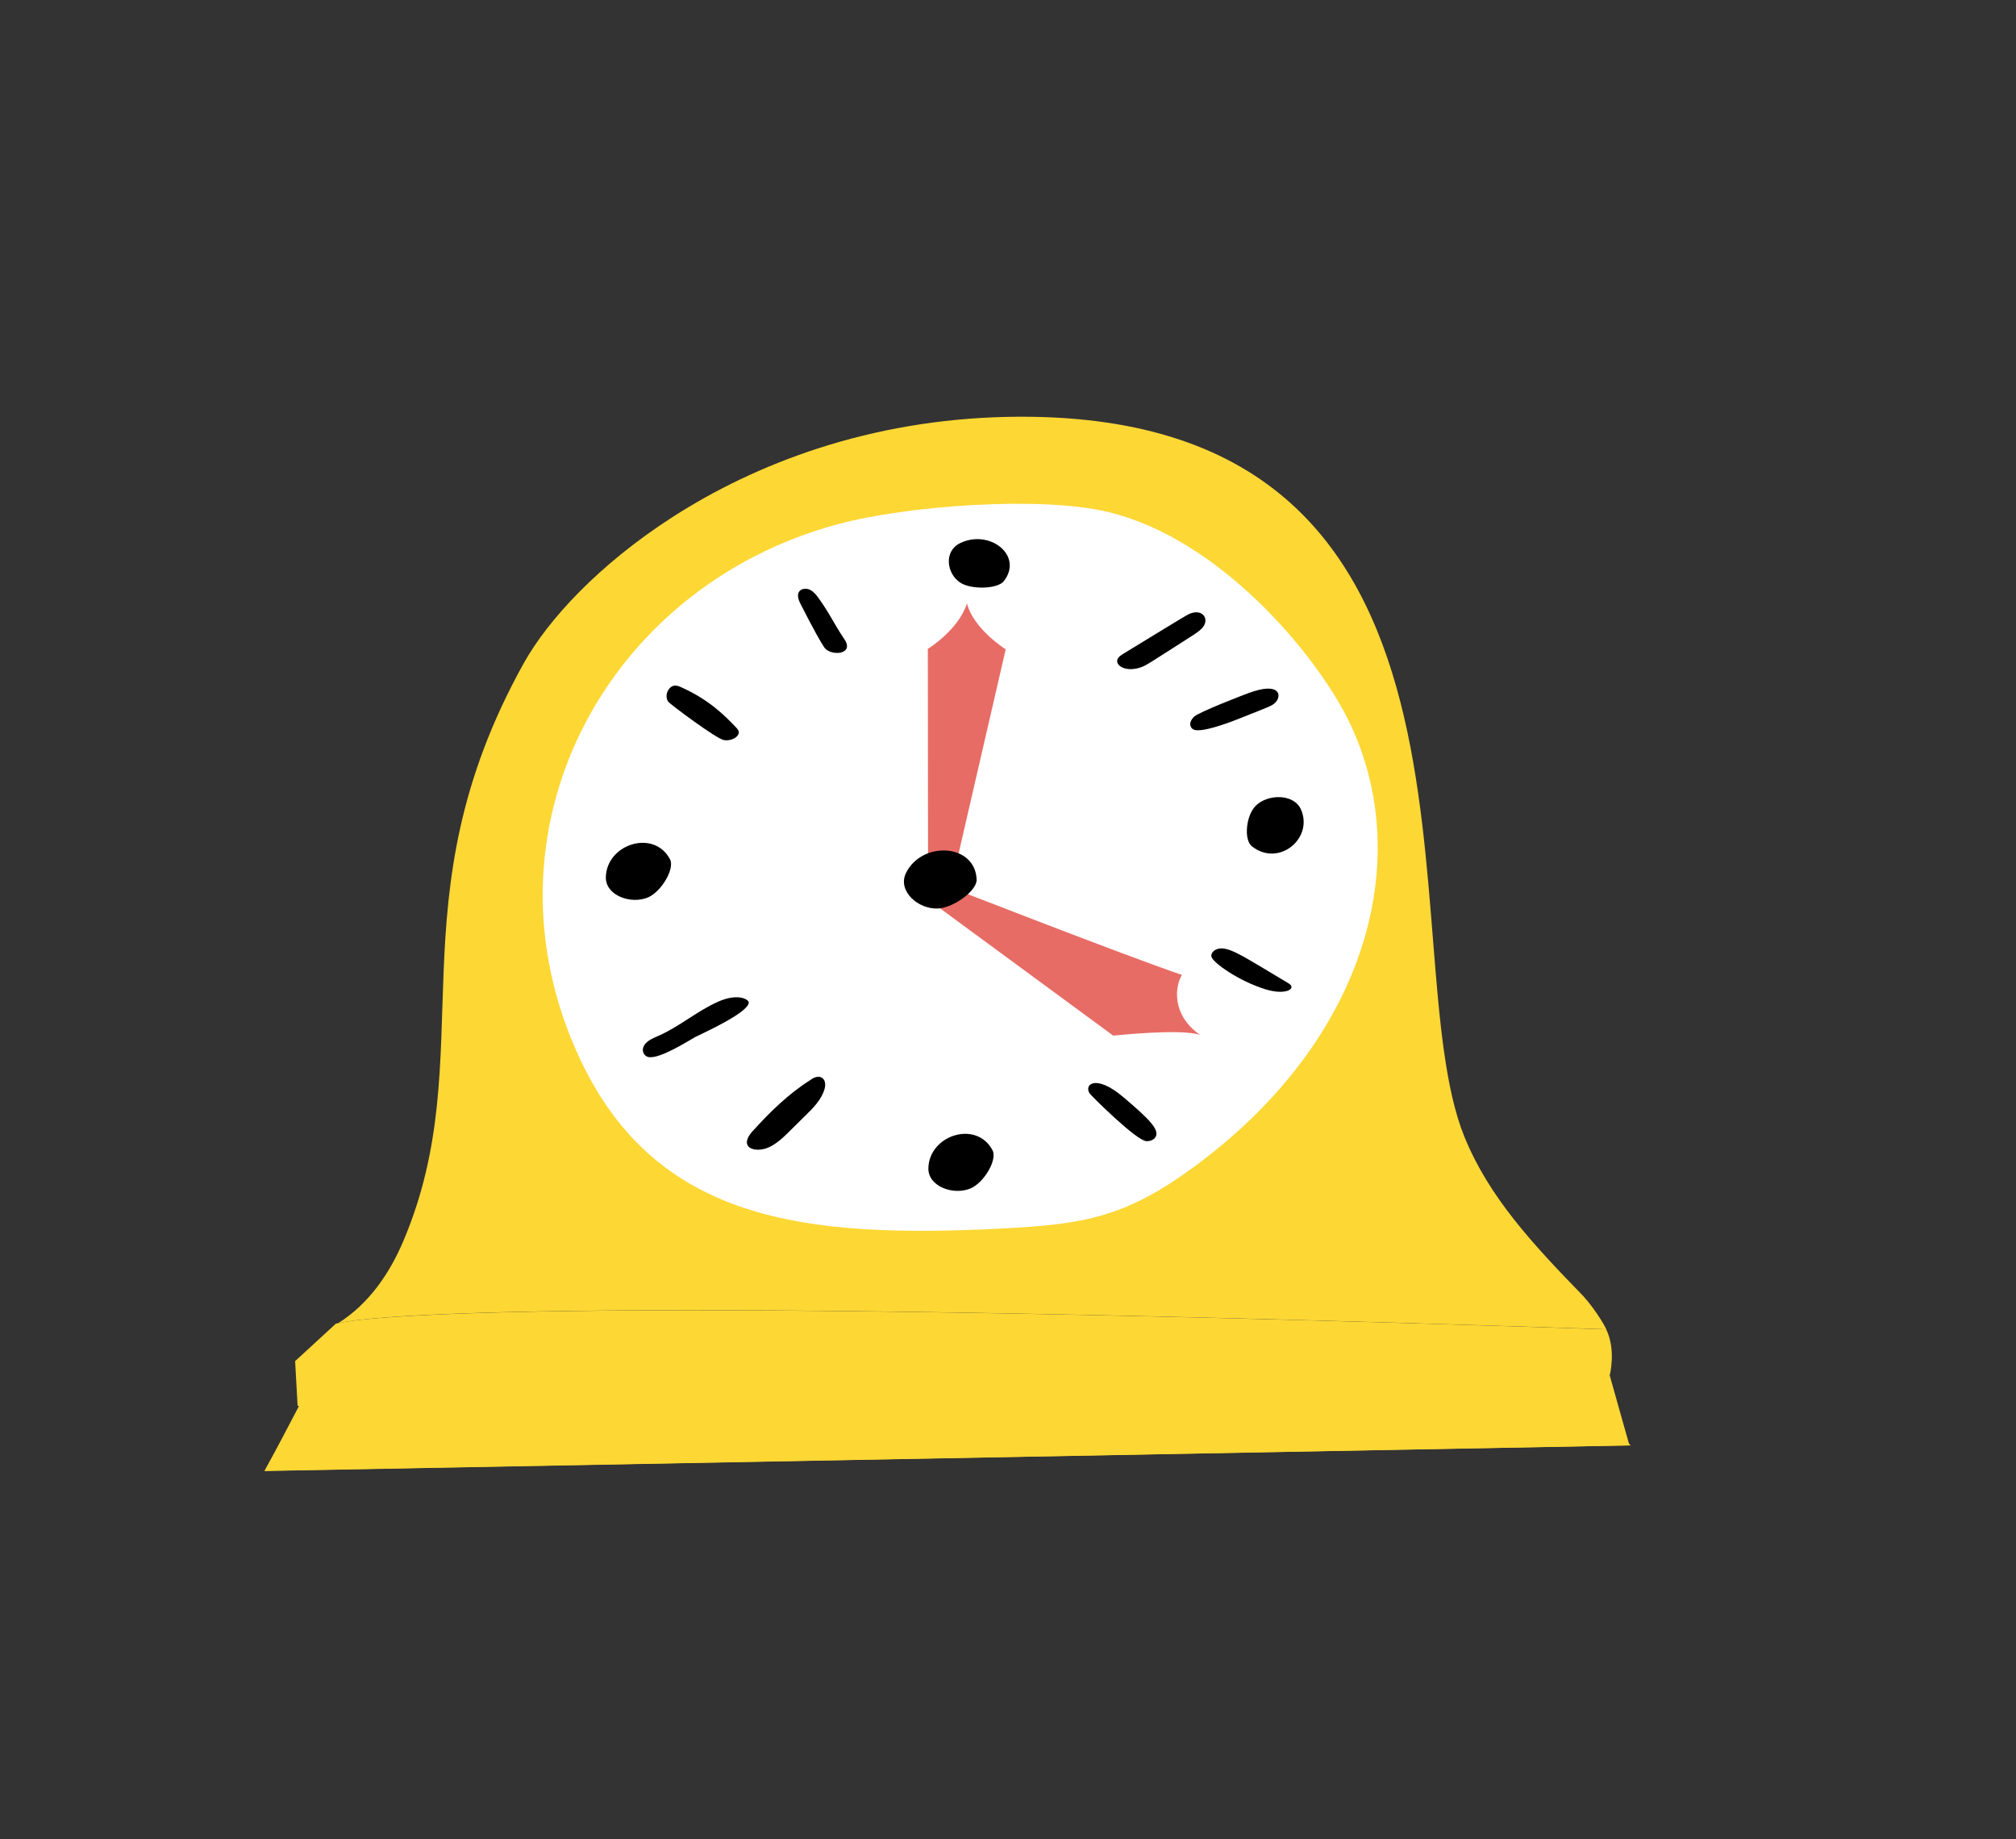 <?xml version="1.0" encoding="UTF-8"?> <svg xmlns="http://www.w3.org/2000/svg" width="375" height="342" viewBox="0 0 375 342" fill="none"><rect x="0" y="0" width="375" height="342" fill="#333333" stroke="none"/> <path fill-rule="evenodd" clip-rule="evenodd" d="M298.803 247.211C298.415 247.206 298.026 247.174 297.638 247.169C96.299 240.523 66.762 245.185 63.233 246.023C63.203 246.025 63.203 246.025 63.173 246.027C62.967 246.065 62.85 246.098 62.821 246.127C68.668 242.481 72.521 236.722 75.05 230.742C89.677 196.229 72.888 167.447 97.412 123.358C101.912 115.286 111.383 104.983 125.049 96.19C140.671 86.136 161.768 78.083 187.242 77.53C283.22 75.486 258.239 176.478 272.387 211.38C276.941 222.595 285.114 231.385 294.497 241.02C295.13 241.681 297.431 244.501 298.803 247.211Z" fill="#FDD734"></path> <path fill-rule="evenodd" clip-rule="evenodd" d="M294.805 260.56L303.335 268.795L49.292 273.532L55.599 261.503L55.355 261.409L54.897 253.129L62.496 246.145L62.644 246.136C62.761 246.103 62.938 246.067 63.085 246.032C63.115 246.03 63.174 246.027 63.174 246.027C66.703 245.188 97.168 240.582 296.237 247.139C297.073 247.173 297.939 247.206 298.774 247.213C300.657 251.101 299.426 255.777 299.426 255.777L294.805 260.56Z" fill="#FDD734"></path> <path d="M49.174 273.566L303.096 268.808L299.425 255.777L55.837 261.516L49.174 273.566Z" fill="#FDD734"></path> <path fill-rule="evenodd" clip-rule="evenodd" d="M206.006 95.192C193.326 92.196 168.639 94.045 155.838 97.486C112.241 109.222 88.232 155.078 107.889 196.936C122.009 227.017 149.487 230.372 186.328 228.467C201.54 227.679 209.28 226.474 222.333 216.83C254.966 192.734 263.134 158.9 250.818 133.943C244.71 121.555 226.807 100.095 206.006 95.192Z" fill="white"></path> <path fill-rule="evenodd" clip-rule="evenodd" d="M172.629 160.748L172.586 120.671C172.586 120.671 178.321 117.166 179.864 112.204C181.115 117.038 187.071 120.754 187.071 120.754L177.82 160.863L172.629 160.748Z" fill="#E76C65"></path> <path fill-rule="evenodd" clip-rule="evenodd" d="M176.463 164.903L173.067 167.609L207.076 192.598C207.076 192.598 219.871 191.22 223.248 192.48C217.794 188.682 218.599 183.307 219.859 181.308C209.657 177.854 176.463 164.903 176.463 164.903Z" fill="#E76C65"></path> <path fill-rule="evenodd" clip-rule="evenodd" d="M181.665 163.597C181.442 156.884 171.548 156.307 168.543 162.314C166.879 165.621 170.707 169.106 174.423 168.954C177.367 168.844 181.719 165.656 181.665 163.597Z" fill="black"></path> <path fill-rule="evenodd" clip-rule="evenodd" d="M186.699 108.102C190.459 103.366 184.101 98.306 178.56 101.024C175.515 102.532 176.075 106.734 178.67 108.386C180.738 109.691 185.556 109.531 186.699 108.102Z" fill="black"></path> <path fill-rule="evenodd" clip-rule="evenodd" d="M232.838 157.362C237.796 161.347 244.38 155.946 241.994 150.533C240.667 147.552 235.756 147.636 233.556 149.874C231.777 151.661 231.339 156.132 232.838 157.362Z" fill="black"></path> <path fill-rule="evenodd" clip-rule="evenodd" d="M124.636 159.814C121.639 154.113 112.799 156.987 112.694 163.154C112.644 166.56 117.415 168.251 120.587 166.87C123.087 165.74 125.535 161.533 124.636 159.814Z" fill="black"></path> <path fill-rule="evenodd" clip-rule="evenodd" d="M184.63 213.933C181.633 208.232 172.794 211.106 172.688 217.273C172.638 220.679 177.41 222.37 180.581 220.989C183.082 219.886 185.531 215.679 184.63 213.933Z" fill="black"></path> <path fill-rule="evenodd" clip-rule="evenodd" d="M152.119 111.034C151.733 110.519 151.319 110.033 150.735 109.717C149.57 109.112 147.544 109.653 148.88 112.258C151.421 117.261 152.705 119.467 153.323 120.398C154.459 122.076 159.061 121.795 157.051 118.852C155.072 115.934 154.343 114.072 152.119 111.034Z" fill="black"></path> <path fill-rule="evenodd" clip-rule="evenodd" d="M125.381 127.517C125.853 127.437 126.311 127.626 126.738 127.817C132.055 130.201 134.934 133.23 136.83 135.188C137.115 135.494 137.462 135.85 137.425 136.254C137.378 137.006 136.173 137.85 134.671 137.638C133.259 137.422 124.554 130.884 124.295 130.497C123.512 129.281 124.349 127.708 125.381 127.517Z" fill="black"></path> <path fill-rule="evenodd" clip-rule="evenodd" d="M120.623 196.579C119.569 196.37 118.914 194.772 120.664 193.55C121.209 193.171 121.879 192.893 122.52 192.617C126.445 190.872 129.684 188.014 133.61 186.269C137.304 184.645 139.279 185.875 139.28 186.438C139.238 188.369 130.281 192.348 129.326 192.856C128.083 193.541 122.703 197 120.623 196.579Z" fill="black"></path> <path fill-rule="evenodd" clip-rule="evenodd" d="M152.774 200.372C153.539 200.732 153.592 201.693 153.396 202.454C152.852 204.467 151.243 206.083 149.688 207.589C148.614 208.64 147.539 209.691 146.495 210.74C144.913 212.301 142.951 213.99 140.646 213.796C140.106 213.746 139.561 213.588 139.244 213.231C138.482 212.389 139.249 211.168 140.036 210.32C143.181 206.851 146.571 203.502 150.629 200.92C151.23 200.458 152.07 200.036 152.774 200.372Z" fill="black"></path> <path fill-rule="evenodd" clip-rule="evenodd" d="M213.228 212.217C213.886 212.261 214.617 212.006 214.944 211.452C215.735 210.122 213.807 208.139 208.9 203.99C203.712 199.616 201.537 201.772 202.729 203.394C202.989 203.782 211.345 212.107 213.228 212.217Z" fill="black"></path> <path fill-rule="evenodd" clip-rule="evenodd" d="M239.671 182.864C230.86 177.645 228.216 175.621 226.126 176.621C225.632 176.863 225.243 177.367 225.331 177.871C225.51 178.959 230.32 182.417 235.473 184.007C239.23 185.139 241.303 183.818 239.671 182.864Z" fill="black"></path> <path fill-rule="evenodd" clip-rule="evenodd" d="M223.898 116.438C223.459 117.105 222.74 117.574 222.05 118.041C213.303 123.642 213.219 123.754 212.108 124.136C209.475 125.006 207.564 123.852 207.83 122.739C207.95 122.223 208.467 121.873 208.957 121.578C221.38 114.005 221.001 114.16 221.884 113.951C223.795 113.497 224.775 115.05 223.898 116.438Z" fill="black"></path> <path fill-rule="evenodd" clip-rule="evenodd" d="M222.013 135.671C221.432 135.408 220.932 134.445 222.119 133.281C222.966 132.43 231.777 129.049 232.245 128.889C238.231 126.682 238.414 129.459 237.257 130.621C236.609 131.3 236.079 131.41 230.803 133.523C230.103 133.803 223.635 136.439 222.013 135.671Z" fill="black"></path> </svg> 